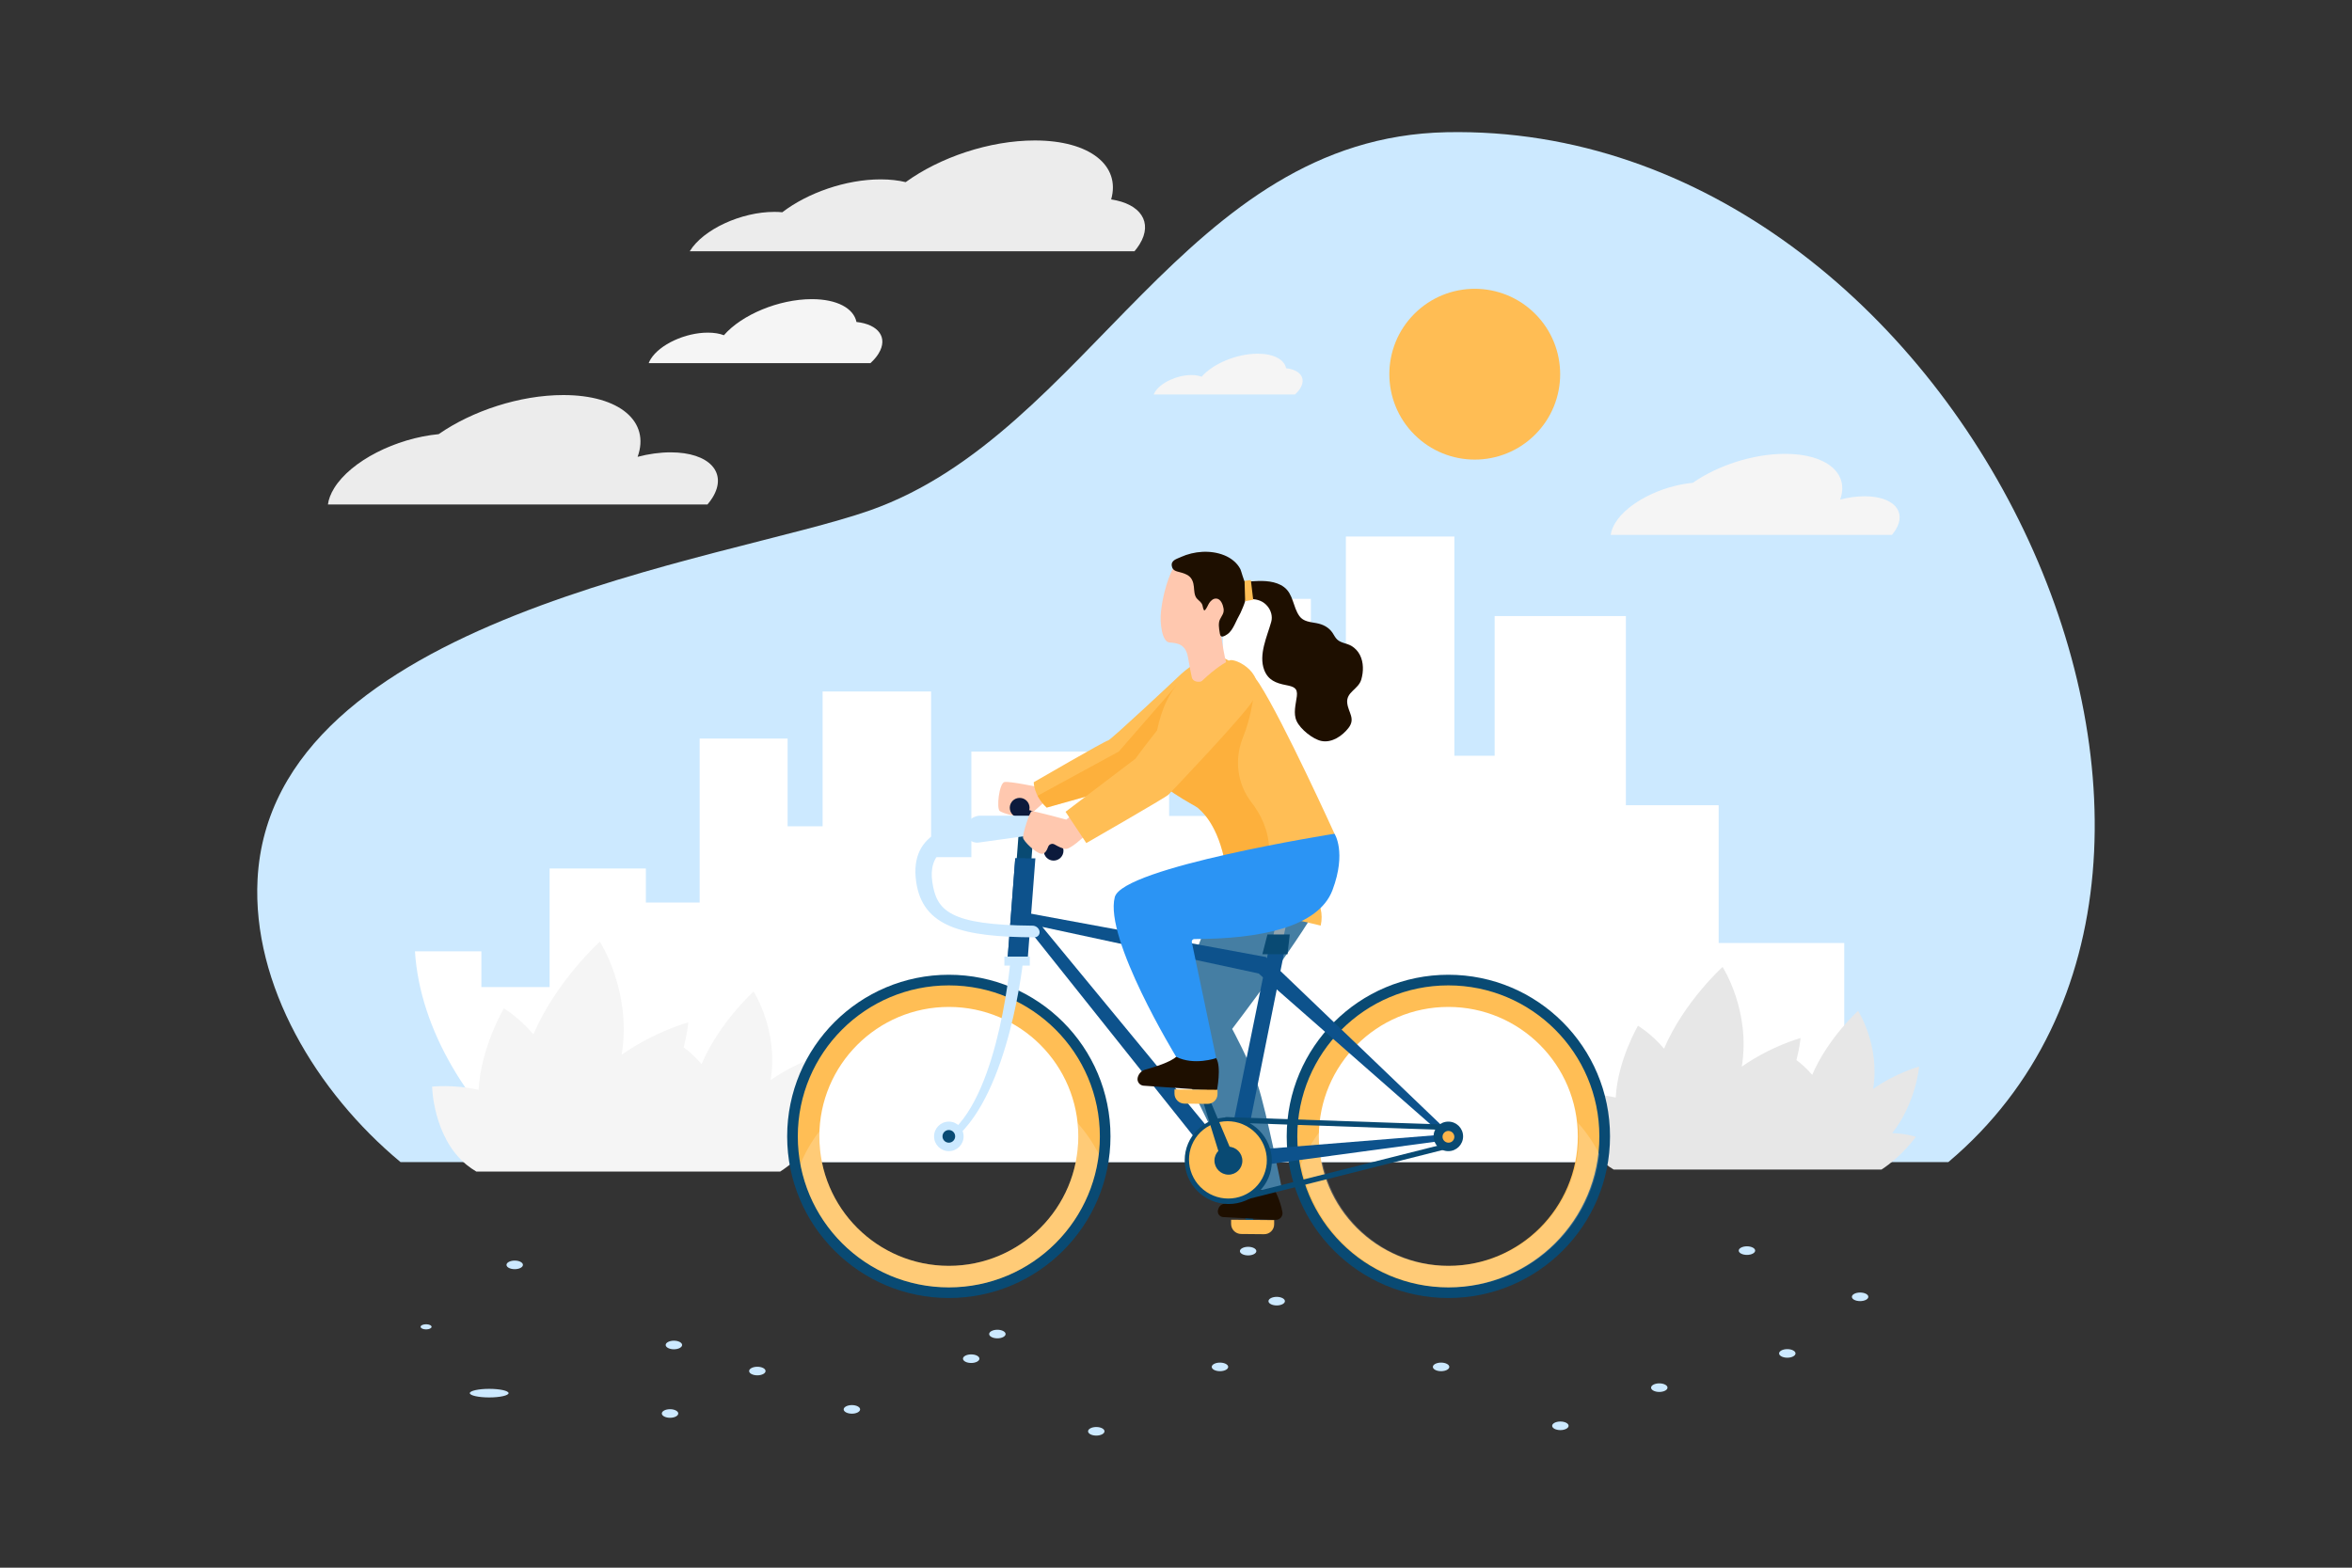 <svg xmlns="http://www.w3.org/2000/svg" xmlns:xlink="http://www.w3.org/1999/xlink" version="1.1" x="0px" y="0px" viewBox="0 0 750 500" style="enable-background:new 0 0 750 500;" xml:space="preserve">
<rect x="0" y="0" width="750" height="500" fill="#333333" stroke="none"/>
<g id="BACKGROUND">
</g>
<g id="OBJECT">
	<g>
		<g>
			<path style="fill-rule:evenodd;clip-rule:evenodd;fill:#CCE9FF;" d="M621.29,370.63H127.71c-26.83-22.3-47.33-56.55-45.58-90.18     c4.37-83.74,149.54-101.56,195.31-117.68c69.85-24.61,100.1-118.9,183.84-120.6C625.14,38.83,735.01,274.74,621.29,370.63"/>
			
				<ellipse transform="matrix(0.707 -0.707 0.707 0.707 53.39 367.517)" style="fill:#FFBD54;" cx="470.33" cy="119.31" rx="27.24" ry="27.24"/>
			<path style="fill:#ECECEC;" d="M139.88,138.47c10.68-7.42,25.87-12.47,39.74-12.47c18.03,0,27.76,8.51,23.7,19.7     c3.48-0.92,7.08-1.43,10.54-1.43c12.3,0,18.26,6.47,13.35,14.43c-0.46,0.74-1.01,1.49-1.61,2.2H104.57     c0.21-1.64,0.87-3.4,1.99-5.21C111.93,147,126.22,139.78,139.88,138.47z"/>
			<path style="fill:#F5F5F5;" d="M539.78,153.99c7.91-5.5,19.16-9.24,29.44-9.24c13.36,0,20.56,6.31,17.56,14.59     c2.58-0.68,5.25-1.06,7.81-1.06c9.11,0,13.53,4.79,9.89,10.69c-0.34,0.55-0.75,1.1-1.2,1.63h-89.66     c0.16-1.22,0.65-2.52,1.47-3.86C519.07,160.31,529.66,154.96,539.78,153.99z"/>
			<path style="fill:#F5F5F5;" d="M273.11,102.69c-0.9-4.33-6.13-7.28-14.24-7.28c-10.53,0-22.35,4.97-28.04,11.51     c-1.37-0.54-3.11-0.83-5.13-0.83c-7.18,0-15.33,3.78-18.2,8.43c-0.27,0.43-0.48,0.87-0.64,1.29h70.7     c1.06-0.96,1.94-1.98,2.59-3.04C283.29,107.67,280.14,103.45,273.11,102.69z"/>
			<path style="fill:#F5F5F5;" d="M410.12,117.45c-0.57-2.76-3.91-4.64-9.07-4.64c-6.71,0-14.25,3.17-17.87,7.34     c-0.87-0.34-1.98-0.53-3.27-0.53c-4.58,0-9.77,2.41-11.6,5.37c-0.17,0.28-0.31,0.55-0.41,0.82h45.06     c0.68-0.61,1.23-1.26,1.65-1.94C416.61,120.63,414.6,117.94,410.12,117.45z"/>
			<path style="fill:#ECECEC;" d="M246.92,67.58c0.89,0,1.73,0.04,2.54,0.12c8.06-6.18,20.26-10.49,31.36-10.49     c2.98,0,5.66,0.31,7.98,0.88c10.86-7.88,26.7-13.29,41.17-13.29c17.64,0,27.43,8.05,24.35,18.81c9.35,1.39,13.41,7.26,9.07,14.3     c-0.46,0.75-1.02,1.51-1.63,2.23H219.95l0.05-0.09C224.25,73.17,236.31,67.58,246.92,67.58z"/>
			<g>
				<path style="fill:#FFFFFF;" d="M548.04,300.78v-43.97h-29.58v-60.33h-41.85v44.56h-12.84v-69.92h-34.6v56.9h-11.16V191h-28.05      v69.23h-17.15v-14.4h-21.21v-6.13h-41.85v33.67h-12.84v-52.83h-34.6v42.99h-11.16v-27.97h-28.05v52.31h-17.15V277h-30.69v37.81      h-21.76v-11.4h-21.18c1.6,25.37,17.49,50.39,37.72,67.21h409.05c3.22-2.72,6.21-5.58,9-8.56v-61.29H548.04z"/>
			</g>
			<g>
				<path style="fill-rule:evenodd;clip-rule:evenodd;fill:#CCE9FF;" d="M135.87,424c0.96,0,1.75-0.37,1.75-0.82      c0-0.45-0.78-0.82-1.75-0.82s-1.75,0.37-1.75,0.82C134.12,423.63,134.91,424,135.87,424"/>
				<path style="fill-rule:evenodd;clip-rule:evenodd;fill:#CCE9FF;" d="M164.13,404.79c1.44,0,2.62-0.62,2.62-1.37      c0-0.76-1.18-1.37-2.62-1.37c-1.44,0-2.62,0.62-2.62,1.37C161.51,404.18,162.68,404.79,164.13,404.79"/>
				<path style="fill-rule:evenodd;clip-rule:evenodd;fill:#CCE9FF;" d="M155.99,445.7c3.41,0,6.18-0.62,6.18-1.37      c0-0.76-2.78-1.37-6.18-1.37s-6.18,0.62-6.18,1.37C149.81,445.08,152.58,445.7,155.99,445.7"/>
				<path style="fill-rule:evenodd;clip-rule:evenodd;fill:#CCE9FF;" d="M214.89,430.34c1.44,0,2.62-0.62,2.62-1.37      s-1.18-1.37-2.62-1.37c-1.44,0-2.62,0.62-2.62,1.37S213.45,430.34,214.89,430.34"/>
				<path style="fill-rule:evenodd;clip-rule:evenodd;fill:#CCE9FF;" d="M213.66,452.19c1.44,0,2.62-0.62,2.62-1.37      c0-0.75-1.18-1.37-2.62-1.37c-1.44,0-2.62,0.62-2.62,1.37C211.04,451.57,212.22,452.19,213.66,452.19"/>
				<path style="fill-rule:evenodd;clip-rule:evenodd;fill:#CCE9FF;" d="M241.5,438.65c1.44,0,2.62-0.62,2.62-1.37      c0-0.76-1.18-1.37-2.62-1.37c-1.44,0-2.62,0.62-2.62,1.37C238.87,438.03,240.05,438.65,241.5,438.65"/>
				<path style="fill-rule:evenodd;clip-rule:evenodd;fill:#CCE9FF;" d="M271.65,450.88c1.44,0,2.62-0.62,2.62-1.37      c0-0.76-1.18-1.37-2.62-1.37c-1.44,0-2.62,0.62-2.62,1.37C269.03,450.26,270.21,450.88,271.65,450.88"/>
				<path style="fill-rule:evenodd;clip-rule:evenodd;fill:#CCE9FF;" d="M309.69,434.71c1.44,0,2.62-0.62,2.62-1.37      c0-0.76-1.18-1.37-2.62-1.37s-2.62,0.62-2.62,1.37C307.07,434.09,308.24,434.71,309.69,434.71"/>
				<path style="fill-rule:evenodd;clip-rule:evenodd;fill:#CCE9FF;" d="M318.04,426.85c1.44,0,2.62-0.62,2.62-1.37      c0-0.75-1.18-1.37-2.62-1.37c-1.44,0-2.62,0.62-2.62,1.37C315.42,426.23,316.6,426.85,318.04,426.85"/>
				<path style="fill-rule:evenodd;clip-rule:evenodd;fill:#CCE9FF;" d="M349.58,457.87c1.44,0,2.62-0.62,2.62-1.37      c0-0.76-1.18-1.37-2.62-1.37c-1.44,0-2.62,0.62-2.62,1.37C346.96,457.26,348.14,457.87,349.58,457.87"/>
				<path style="fill-rule:evenodd;clip-rule:evenodd;fill:#CCE9FF;" d="M389.02,437.33c1.44,0,2.62-0.62,2.62-1.37      s-1.18-1.37-2.62-1.37c-1.44,0-2.62,0.62-2.62,1.37S387.57,437.33,389.02,437.33"/>
				<path style="fill-rule:evenodd;clip-rule:evenodd;fill:#CCE9FF;" d="M407.11,416.36c1.44,0,2.62-0.62,2.62-1.37      c0-0.75-1.18-1.37-2.62-1.37c-1.44,0-2.62,0.62-2.62,1.37C404.48,415.74,405.66,416.36,407.11,416.36"/>
				<path style="fill-rule:evenodd;clip-rule:evenodd;fill:#CCE9FF;" d="M398,400.4c1.44,0,2.62-0.62,2.62-1.37      c0-0.76-1.18-1.37-2.62-1.37c-1.44,0-2.62,0.62-2.62,1.37C395.37,399.78,396.55,400.4,398,400.4"/>
				<path style="fill-rule:evenodd;clip-rule:evenodd;fill:#CCE9FF;" d="M459.53,437.33c1.44,0,2.62-0.62,2.62-1.37      s-1.18-1.37-2.62-1.37c-1.44,0-2.62,0.62-2.62,1.37S458.08,437.33,459.53,437.33"/>
				<path style="fill-rule:evenodd;clip-rule:evenodd;fill:#CCE9FF;" d="M497.57,456.12c1.44,0,2.62-0.62,2.62-1.37      c0-0.76-1.18-1.37-2.62-1.37s-2.62,0.62-2.62,1.37C494.94,455.51,496.12,456.12,497.57,456.12"/>
				<path style="fill-rule:evenodd;clip-rule:evenodd;fill:#CCE9FF;" d="M529.11,443.95c1.44,0,2.62-0.62,2.62-1.37      c0-0.76-1.18-1.37-2.62-1.37s-2.62,0.62-2.62,1.37C526.49,443.33,527.67,443.95,529.11,443.95"/>
				<path style="fill-rule:evenodd;clip-rule:evenodd;fill:#CCE9FF;" d="M569.93,433.03c1.44,0,2.62-0.62,2.62-1.37      c0-0.75-1.18-1.37-2.62-1.37c-1.44,0-2.62,0.62-2.62,1.37C567.31,432.41,568.49,433.03,569.93,433.03"/>
				<path style="fill-rule:evenodd;clip-rule:evenodd;fill:#CCE9FF;" d="M593.15,414.98c1.44,0,2.62-0.62,2.62-1.37      c0-0.76-1.18-1.37-2.62-1.37c-1.44,0-2.62,0.62-2.62,1.37C590.52,414.37,591.7,414.98,593.15,414.98"/>
				<path style="fill-rule:evenodd;clip-rule:evenodd;fill:#CCE9FF;" d="M557.06,400.24c1.44,0,2.62-0.62,2.62-1.37      c0-0.76-1.18-1.37-2.62-1.37c-1.44,0-2.62,0.62-2.62,1.37C554.44,399.63,555.62,400.24,557.06,400.24"/>
			</g>
			<path style="fill:#E7E7E7;" d="M611.96,340.18c0,0-7.33,1.97-14.67,7.13c2.3-13.92-4.8-24.9-4.8-24.9s-9.61,8.68-14.62,20.41     c-1.85-2.2-3.76-3.78-5.02-4.71c1.08-4.21,1.3-7.02,1.3-7.02s-9.36,2.51-18.74,9.11c2.94-17.79-6.12-31.8-6.12-31.8     s-12.28,11.09-18.67,26.06c-4.05-4.81-8.3-7.3-8.3-7.3s-6.48,10.98-7.1,22.9c-6.89-1.59-13.07-0.91-13.07-0.91     s0.26,14.17,9.6,21.9c0.89,0.74,1.84,1.39,2.82,1.97h85.4c6.7-4.36,10.94-10.45,10.94-10.45s-3.07-1.05-7.53-1.16     C611.03,351.68,611.96,340.18,611.96,340.18z"/>
			<path style="fill:#F5F5F5;" d="M262.39,336.4c0,0-8.31,2.23-16.65,8.09c2.61-15.8-5.44-28.25-5.44-28.25s-10.91,9.85-16.59,23.16     c-2.1-2.5-4.26-4.29-5.7-5.35c1.22-4.78,1.48-7.97,1.48-7.97s-10.62,2.85-21.26,10.33c3.34-20.18-6.95-36.08-6.95-36.08     s-13.93,12.58-21.19,29.57c-4.59-5.46-9.42-8.29-9.42-8.29s-7.35,12.46-8.05,25.99c-7.82-1.8-14.83-1.03-14.83-1.03     s0.29,16.08,10.89,24.85c1.02,0.84,2.09,1.58,3.2,2.24h96.91c7.6-4.94,12.41-11.85,12.41-11.85s-3.48-1.19-8.54-1.32     C261.33,349.45,262.39,336.4,262.39,336.4z"/>
		</g>
		<g>
			<g>
				<polygon style="fill:#094A73;" points="400.45,391.47 398.6,392.12 389.93,371.5 393.86,370.12     "/>
			</g>
			<path style="fill:#FFBE55;" d="M392.56,389.03l13.74,0.12v1.34c0,1.75-1.43,3.16-3.19,3.15l-7.35-0.07     c-1.76-0.02-3.19-1.45-3.19-3.2V389.03z"/>
			<path style="fill:#FFC8AF;" d="M330.82,250.98c0,0-8.84-1.86-10.51-1.56c-1.68,0.3-2.66,8.51-1.47,9.28     c1.19,0.77,4.98,1.73,5.29,1.33c0.16-0.21-0.16-0.94-0.49-1.57c-0.26-0.48,0.05-1.07,0.59-1.14l2.43-0.33     c0.75-0.1,1.31,0.68,0.96,1.35c-0.54,1.05-1.07,2.25-0.78,2.42c0.53,0.31,6.14-4.95,6.14-4.95L330.82,250.98z"/>
			<path style="fill:#FFBE55;" d="M375.27,216.26c0,0-21.26,19.96-21.93,19.91c-0.67-0.05-23.7,13.31-23.7,13.31     s-0.07,4.24,4.13,8.1c0,0,27.56-7.69,28.25-8.08c0.7-0.4,24.07-18.65,30.49-27.36C398.91,213.44,389.65,202.08,375.27,216.26z"/>
			<path style="opacity:0.3;fill:#F88F00;" d="M390.69,224.36l-15.83-5.45l-18.11,20.79l-25.9,14.11c0.61,1.19,1.52,2.5,2.91,3.77     c0,0,27.55-7.69,28.25-8.08C362.66,249.14,382.56,233.61,390.69,224.36z"/>
			<path style="fill:#457EA3;" d="M422.89,266.21c0.8,0.69,3.4,9.17-1.16,19.7c-4.56,10.53-28.82,42.25-28.82,42.25     s5.65,10.37,8.24,18.14c2.63,7.89,7.64,32.97,7.64,32.97s-5.1,2.24-12.62,0.21c0,0-21.58-41.75-23.04-48.24     c-1.46-6.48,20.31-57.52,20.31-57.52L422.89,266.21z"/>
			<path style="fill:#1E0F00;" d="M406.48,379.42c-0.02,0.27,1.67,3.02,2.45,7.12c0.26,1.35-0.81,2.6-2.19,2.52l-16.69-0.88     c-1.17-0.06-1.97-1.2-1.64-2.32l0.08-0.27c0.24-0.82,0.88-1.45,1.71-1.65c2.16-0.55,6.36-1.87,7.63-4.15L406.48,379.42z"/>
			<path style="fill:#0C1A3C;" d="M328.3,257.63c0,1.74-1.41,3.15-3.15,3.15c-1.74,0-3.15-1.41-3.15-3.15     c0-1.74,1.41-3.15,3.15-3.15C326.89,254.48,328.3,255.89,328.3,257.63z"/>
			<path style="fill:#0C1A3C;" d="M339.12,271.33c0,1.74-1.41,3.15-3.15,3.15c-1.74,0-3.15-1.41-3.15-3.15     c0-1.74,1.41-3.15,3.15-3.15C337.71,268.18,339.12,269.59,339.12,271.33z"/>
			<path style="fill:#0C1A3C;" d="M330.85,261.5c0,1.74-1.41,3.15-3.15,3.15c-1.74,0-3.15-1.41-3.15-3.15     c0-1.74,1.41-3.15,3.15-3.15C329.44,258.35,330.85,259.76,330.85,261.5z"/>
			<polygon style="fill:#92A4AD;" points="400.45,324.36 409.42,282.68 412.73,282.68 403.81,324.36    "/>
			<path style="fill:#094A73;" d="M251.01,362.44c0,28.47,23.08,51.55,51.55,51.55c28.47,0,51.55-23.08,51.55-51.55     c0-28.47-23.08-51.55-51.55-51.55C274.09,310.89,251.01,333.97,251.01,362.44z M258.37,362.44c0-24.41,19.79-44.2,44.2-44.2     c24.41,0,44.2,19.79,44.2,44.2c0,24.41-19.79,44.2-44.2,44.2C278.15,406.63,258.37,386.84,258.37,362.44z"/>
			<path style="fill:#FFBE55;" d="M254.4,362.44c0,26.6,21.56,48.16,48.16,48.16c26.6,0,48.16-21.56,48.16-48.16     c0-26.6-21.56-48.16-48.16-48.16C275.96,314.28,254.4,335.84,254.4,362.44z M261.27,362.44c0-22.8,18.49-41.29,41.29-41.29     c22.8,0,41.29,18.49,41.29,41.29c0,22.8-18.49,41.29-41.29,41.29C279.76,403.72,261.27,385.24,261.27,362.44z"/>
			<path style="fill:#094A73;" d="M410.3,362.44c0,28.47,23.08,51.55,51.55,51.55c28.47,0,51.55-23.08,51.55-51.55     c0-28.47-23.08-51.55-51.55-51.55C433.37,310.89,410.3,333.97,410.3,362.44z M417.65,362.44c0-24.41,19.79-44.2,44.2-44.2     c24.41,0,44.2,19.79,44.2,44.2c0,24.41-19.79,44.2-44.2,44.2C437.43,406.63,417.65,386.84,417.65,362.44z"/>
			<path style="fill:#FFBE55;" d="M413.68,362.44c0,26.6,21.56,48.16,48.16,48.16c26.6,0,48.16-21.56,48.16-48.16     c0-26.6-21.56-48.16-48.16-48.16C435.25,314.28,413.68,335.84,413.68,362.44z M420.55,362.44c0-22.8,18.49-41.29,41.29-41.29     c22.8,0,41.29,18.49,41.29,41.29c0,22.8-18.49,41.29-41.29,41.29C439.04,403.72,420.55,385.24,420.55,362.44z"/>
			<path style="opacity:0.2;fill:#FFFFFF;" d="M420.98,360.71c-0.02,0.58-0.09,1.14-0.09,1.72c0,22.8,18.49,41.29,41.29,41.29     c22.8,0,41.29-18.49,41.29-41.29c0-1.43-0.07-2.84-0.21-4.23c2.67,3.02,4.94,6.34,6.74,9.9c-2.81,23.92-23.14,42.49-47.82,42.49     c-23.57,0-43.18-16.94-47.33-39.31C416.41,367.5,418.48,363.96,420.98,360.71z"/>
			<g>
				<path style="fill:#0D528C;" d="M323.2,290.39l80.46,14.85l60.53,58.02l-74.85,10.11L323.2,290.39z M401.34,310.48l-68.97-14.85      l59.18,71.77l68.36-5.51L401.34,310.48z"/>
			</g>
			<g>
				<path style="fill:#CCE9FF;" d="M304.38,363.18c17.58-14.65,22-57.2,22.08-58.7l-4.03-0.3c-0.03,0.35-3.38,43.88-19.5,57.17      L304.38,363.18z"/>
			</g>
			<g>
				<polygon style="fill:#094A73;" points="328.07,285.27 329.9,260.95 325.19,260.95 323.36,285.27     "/>
			</g>
			<path style="fill:#CCE9FF;" d="M312.65,260.15h15.68c1.73,0,3.14,1.4,3.14,3.14l0,0c0,1.57-1.15,2.89-2.7,3.11l-16.68,2.32     c-2.26,0.31-4.27-1.44-4.27-3.72l0,0C307.81,262.32,309.98,260.15,312.65,260.15z"/>
			<g>
				<g>
					<polygon style="fill:#0D528C;" points="327.67,306.43 330.16,273.77 323.74,273.77 321.25,306.43      "/>
				</g>
				<polygon style="fill:#0D528C;" points="324.33,306.43 321.25,306.43 323.74,273.77 327.02,273.77     "/>
			</g>
			<path style="fill:#CCE9FF;" d="M302.56,367.15c2.6,0,4.71-2.11,4.71-4.71c0-2.6-2.11-4.71-4.71-4.71c-2.6,0-4.71,2.11-4.71,4.71     C297.85,365.04,299.96,367.15,302.56,367.15z"/>
			<path style="fill:#094A73;" d="M461.84,367.15c2.6,0,4.71-2.11,4.71-4.71c0-2.6-2.11-4.71-4.71-4.71c-2.6,0-4.71,2.11-4.71,4.71     C457.13,365.04,459.24,367.15,461.84,367.15z"/>
			<g>
				<polygon style="fill:#0D528C;" points="396.16,370.27 410.37,299.41 405.26,299.41 391.05,369.15     "/>
			</g>
			<path style="fill:#094A73;" d="M461.88,366.43c2.14,0.02,3.87-1.69,3.87-3.82c0-2.13-1.73-3.87-3.87-3.88     c-2.14-0.02-3.87,1.69-3.87,3.82C458.01,364.67,459.74,366.41,461.88,366.43z"/>
			<g>
				<polygon style="fill:#094A73;" points="462.14,360.44 462.16,358.72 390.74,356.27 390.71,357.99     "/>
				<path style="fill:#094A73;" d="M405.57,370.31c0,7.63-6.22,13.76-13.9,13.7c-7.68-0.07-13.9-6.31-13.9-13.94      c0-7.63,6.22-13.76,13.9-13.7C399.35,356.44,405.57,362.68,405.57,370.31z"/>
			</g>
			<g>
				<polygon style="fill:#094A73;" points="394.21,383.38 462.78,366.09 462.35,364.42 393.78,381.7     "/>
			</g>
			
				<ellipse transform="matrix(0.473 -0.881 0.881 0.473 -119.841 539.896)" style="fill:#FFBE55;" cx="391.67" cy="370.19" rx="12.3" ry="12.44"/>
			<path style="fill:#094A73;" d="M396.16,370.23c0,2.46-1.99,4.44-4.45,4.42c-2.46-0.02-4.45-2.04-4.45-4.5     c0-2.46,1.99-4.44,4.45-4.42C394.16,365.75,396.16,367.76,396.16,370.23z"/>
			<path style="fill:#FFB54A;" d="M461.88,364.45c1.04,0.01,1.88-0.82,1.88-1.86c0-1.03-0.84-1.88-1.88-1.89     c-1.04-0.01-1.89,0.82-1.89,1.86S460.84,364.44,461.88,364.45z"/>
			<path style="fill:#094A73;" d="M302.56,364.45c1.11,0,2.02-0.9,2.02-2.02c0-1.12-0.9-2.02-2.02-2.02s-2.02,0.9-2.02,2.02     C300.54,363.55,301.45,364.45,302.56,364.45z"/>
			
				<rect x="320.27" y="305.09" transform="matrix(-1 -4.444413e-11 4.444413e-11 -1 648.648 613.058)" style="fill:#CCE9FF;" width="8.1" height="2.87"/>
			<g>
				<path style="fill:#CCE9FF;" d="M331.49,297.09L331.49,297.09c-0.15-1.03-1.14-1.85-2.23-1.86      c-26.47-0.21-30.64-4.72-31.97-13.97c-1.24-8.58,3.89-13.76,19.24-14.27c1.44-0.05,2.43-1.17,2.23-2.54l0,0      c-0.21-1.43-1.61-2.59-3.11-2.55c-10.73,0.3-25.89,2.8-23.5,19.36c2.09,14.47,14.84,17.54,37.63,17.7      C330.86,298.96,331.63,298.12,331.49,297.09z"/>
			</g>
			<polygon style="fill:#094A73;" points="404.16,298.04 411.28,298.04 410.56,304.34 402.54,304.34    "/>
			<path style="fill:#FFBE55;" d="M394.11,280.86h15.6c7.54,0,13.12,7.01,11.43,14.35l0,0l-33.93-8.05L394.11,280.86z"/>
			<path style="opacity:0.2;fill:#FFFFFF;" d="M261.36,360.71c-0.02,0.58-0.09,1.14-0.09,1.72c0,22.8,18.49,41.29,41.29,41.29     c22.8,0,41.29-18.49,41.29-41.29c0-1.43-0.07-2.84-0.21-4.23c2.67,3.02,4.94,6.34,6.74,9.9c-2.81,23.92-23.14,42.49-47.82,42.49     c-23.57,0-43.18-16.94-47.33-39.31C256.78,367.5,258.85,363.96,261.36,360.71z"/>
			<path style="fill:#FFBE55;" d="M380.97,213.52c-12.99,7.36-13.04,27.25-13.37,31.95c-0.33,4.69,13.86,11.61,14.34,12.17     c0.49,0.56,5.72,4.12,8.38,16.01c0,0,24.74,1.58,35.22-7.74c0,0-16.2-35.7-23.92-47.76     C393.91,206.09,380.97,213.52,380.97,213.52z"/>
			<path style="fill:#FFC8AF;" d="M378.85,209.79c0.42,2.64,0.91,4.94,1.24,6.43c0.06,0.21,1.41,4.22,11.36-3.52     c-1.21-3.07-2.33-12.02-2.33-12.02c1.87-0.98,4.1-2.37,4.78-4.51c0.48-1.52-0.18-2.79-0.91-4.08c-0.17-0.3-0.44-0.55-0.69-0.79     c-0.9-0.88-1.59-1.6-2.92-1.54c-1.62,0.07-3.19,0.92-4.8,0.46c-0.97-0.28-1.76-0.94-2.44-1.66c-0.68-0.72-0.89-1.38-1.22-2.28     c-0.41-1.09-0.52-2.29-1.01-3.35c-0.61-1.31-1.72-2.02-3.03-2.59c-0.7-0.3-1.5-0.31-2.19,0.04c-0.48,0.25-3.48,5.88-4.48,14.7     c-0.43,3.78,0.38,9.61,2.66,9.83C375.18,205.12,378.1,205.19,378.85,209.79z"/>
			<path style="fill:#1E0F00;" d="M376.52,177.67c-0.03,0.01-0.05,0.02-0.08,0.04c-1.28,0.59-3.11,1.01-2.77,2.84     c0.27,1.44,1.33,1.63,2.56,1.95c0.97,0.25,1.98,0.57,2.8,1.16c1.12,0.81,1.54,2.15,1.67,3.47c0.12,1.2,0.11,2.8,0.95,3.76     c0.71,0.8,1.43,1.09,1.79,2.16c0.15,0.44,0.21,1.43,0.62,1.66c0.69-0.44,1.08-1.71,1.54-2.39c0.52-0.77,1.34-1.53,2.37-1.4     c1.38,0.17,2.02,2.03,2.2,3.17c0.23,1.5-0.54,2.2-1.15,3.45c-0.6,1.23-0.3,2.88-0.09,4.18c0.09,0.58,0.18,1.42,0.94,1.3     c0.52-0.09,1.02-0.4,1.45-0.69c1.11-0.73,1.8-1.99,2.39-3.15c0.31-0.62,0.6-1.24,0.9-1.86c0.3-0.62,0.68-1.21,0.96-1.83     c0.57-1.29,1.15-2.57,1.53-3.93c0.15-0.48,0.02-0.5,0.57-0.61c0.41-0.08,0.93,0.02,1.34,0.06c2.03,0.18,3.7,0.64,5.08,2.24     c1.19,1.37,1.78,3.31,1.28,5.09c-1.29,4.62-4.1,10.45-2.24,15.34c1.24,3.26,3.79,4.21,6.87,4.81c2.57,0.51,3.84,0.92,3.54,3.55     c-0.32,2.61-1.23,5.49-0.05,7.99c1.19,2.54,5.19,5.79,7.93,6.31c3.36,0.65,6.65-1.69,8.55-4.11c2.37-3.03-0.01-4.91-0.36-7.97     c-0.43-3.57,3.58-4.38,4.48-7.54c0.73-2.53,0.77-5.45-0.45-7.84c-0.61-1.19-1.54-2.18-2.69-2.87c-1.42-0.84-3.3-0.89-4.54-2.03     c-0.64-0.59-1-1.41-1.49-2.14c-1.21-1.79-3.04-2.7-5.11-3.09c-1.97-0.37-4.18-0.47-5.46-2.26c-2.08-2.91-1.91-7.01-4.91-9.25     c-2.6-1.94-6.26-2.07-9.37-1.88c-1.03,0.06-2.07,0.1-3.09,0.17c-0.27,0-1.23-3.6-1.45-4.01c-1.06-2.06-3.02-3.57-5.14-4.42     C386.01,175.34,380.77,175.75,376.52,177.67z"/>
			<polygon style="fill:#FFBE55;" points="396.86,185.25 397.05,191.72 399.62,191.29 398.87,185.01    "/>
			<path style="opacity:0.3;fill:#F88F00;" d="M404.73,270.85c-0.21-6.12-2.7-11.13-5.66-14.95c-4.57-5.9-5.53-13.72-2.74-20.65     c2.48-6.17,3.17-11.78,3.17-11.78l-1.71-5.54h-12.55l-17.47,26.23c-0.08,0.52-0.14,0.97-0.16,1.3     c-0.33,4.69,13.86,11.61,14.34,12.17c0.49,0.56,5.72,4.12,8.38,16.01c0,0,6.46,0.41,14.17-0.43     C404.66,272.47,404.75,271.69,404.73,270.85z"/>
			<path style="fill:#FFC8AF;" d="M340.02,261.41c0,0-10.29-2.78-10.99-2.7c-0.7,0.09-3,7.38-2.8,8.5c0.2,1.12,3.94,4.83,5.85,5.1     c1.07,0.15,1.76-1.1,2.16-2.24c0.29-0.83,1.28-1.18,2.04-0.74c1.12,0.64,2.58,1.38,3.49,1.44c1.65,0.11,5.93-4,5.93-4l-3.21-7.4     L340.02,261.41z"/>
			<g>
				<path style="fill:#FFBE55;" d="M339.78,258.91l6.62,9.98c0,0,25.29-14.52,26.18-15.42c0.89-0.9,23.73-24.85,26.91-29.99      c5.24-8.46-5.61-13.74-7.44-12.86c-11.49,5.56-29.98,31.36-29.98,31.36L339.78,258.91z"/>
			</g>
			<path style="fill:#1E0F00;" d="M387.81,337.49c-1.65-2.6-10.1-2.89-12.76-0.43c-1.86,1.72-6.92,3.28-9.77,4.06     c-1.25,0.34-2.21,1.33-2.5,2.59l0,0c-0.29,1.25,0.61,2.47,1.89,2.56l23.36,1.64C388.04,347.89,389.56,340.24,387.81,337.49z"/>
			<path style="fill:#2B94F4;" d="M425.55,265.91c0,0-67.59,10.69-70.07,20.22c-3.44,13.25,19.57,50.92,19.57,50.92     c5.67,2.89,12.76,0.43,12.76,0.43l-7.77-36.99c-0.11-0.51,0.28-0.99,0.8-0.99c20.88-0.02,39.62-3.77,44.07-15.64     C429.43,271.79,425.55,265.91,425.55,265.91z"/>
			<polygon style="fill:#094A73;" points="382.89,348.91 384.74,348.26 393.41,368.87 389.48,370.25    "/>
			<path style="fill:#FFBE55;" d="M374.5,347.46l13.74,0.12v1.34c0,1.75-1.43,3.16-3.19,3.15l-7.35-0.07     c-1.76-0.02-3.19-1.45-3.19-3.2V347.46z"/>
		</g>
	</g>
</g>
</svg>
